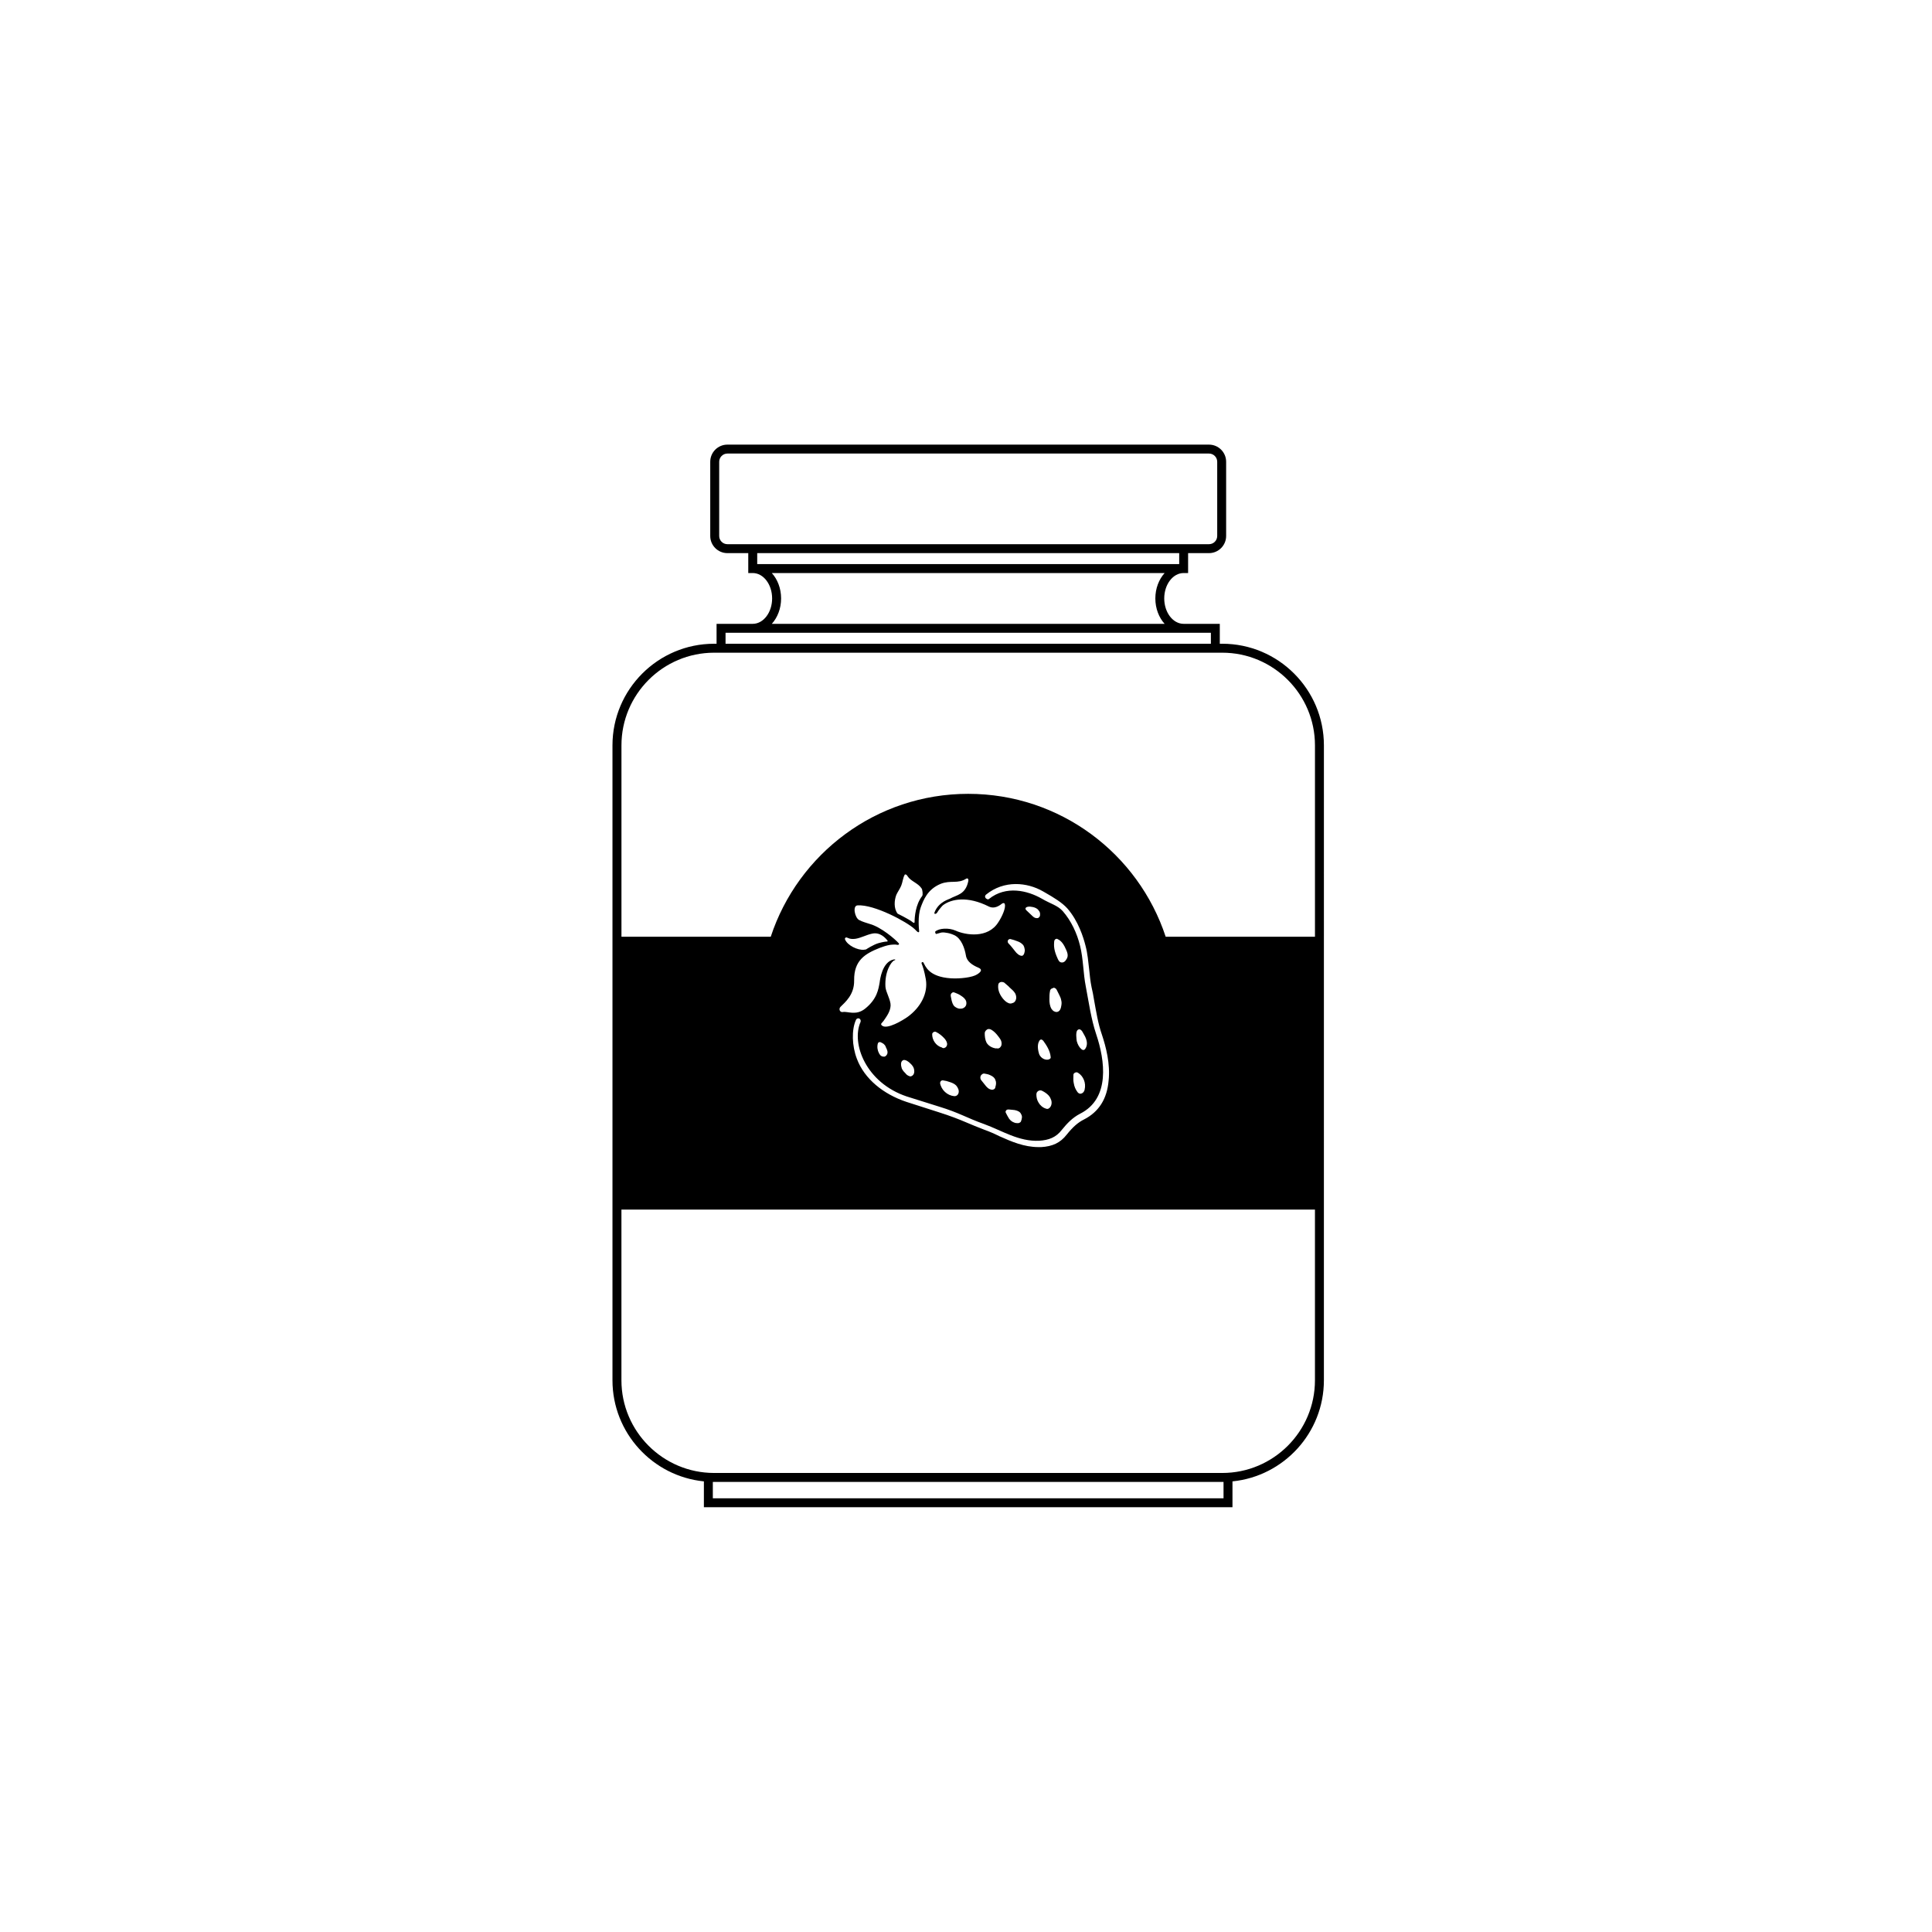 <?xml version="1.0" encoding="UTF-8"?>
<!-- Uploaded to: SVG Repo, www.svgrepo.com, Generator: SVG Repo Mixer Tools -->
<svg fill="#000000" width="800px" height="800px" version="1.1" viewBox="144 144 512 512" xmlns="http://www.w3.org/2000/svg">
 <path d="m467.91 314.6h-0.652v-5.277h-9.582c-2.836 0-5.141-3.019-5.141-6.731s2.305-6.731 5.141-6.731h1.184v-5.277h5.535c2.504 0 4.543-2.039 4.543-4.543v-19.668c0-2.508-2.039-4.543-4.543-4.543h-127.63c-2.508 0-4.543 2.039-4.543 4.543v19.668c0 2.504 2.039 4.543 4.543 4.543h5.531v5.277h1.184c2.836 0 5.141 3.019 5.141 6.731s-2.305 6.731-5.141 6.731h-9.582v5.277h-0.652c-14.852 0-26.934 12.082-26.934 26.934v168.25c0 13.938 10.641 25.438 24.227 26.797v6.852h140.08v-6.852c13.586-1.363 24.227-12.859 24.227-26.797l0.004-168.25c0-14.855-12.086-26.938-26.938-26.938zm-131.14-26.383c-1.199 0-2.176-0.977-2.176-2.176v-19.668c0-1.199 0.977-2.176 2.176-2.176h127.63c1.199 0 2.172 0.977 2.172 2.176v19.668c0 1.199-0.973 2.176-2.172 2.176zm119.73 2.371v2.906h-111.83v-2.906zm-105.5 12.008c0-2.664-0.949-5.066-2.461-6.731h104.1c-1.512 1.664-2.461 4.066-2.461 6.731 0 2.664 0.949 5.062 2.461 6.731h-104.1c1.508-1.668 2.461-4.07 2.461-6.731zm-14.723 9.098h128.62v2.906h-128.62zm-3.023 5.277h134.66c13.547 0 24.566 11.02 24.566 24.566v50.711h-39.562c-7.234-21.992-27.922-37.875-52.332-37.875s-45.102 15.883-52.332 37.875h-39.562v-50.711c-0.004-13.547 11.016-24.566 24.559-24.566zm37.105 86.848c-0.082-5.312 2.898-7.082 6.762-8.613 0.887-0.324 1.77-0.645 2.738-0.805 0.484-0.082 0.965-0.082 1.449-0.082 0.16 0 0.402 0.082 0.645 0.082 0.242 0 0.402-0.242 0.242-0.402-0.965-1.125-4.75-4.348-7.727-5.152-0.965-0.32-1.93-0.562-2.816-1.047-1.125-0.645-1.77-3.781-0.402-3.863 4.426-0.32 13.199 4.426 15.133 6.277 0.562 0.562 0.887 0.965 1.125 0.805 0.082-0.082 0.082-0.16 0.082-0.242-0.082-0.645-0.402-4.023 0.402-6.277 0.723-1.93 1.77-4.828 5.312-6.277 2.656-1.047 4.508 0.082 6.762-1.367 0.402-0.242 0.645 0.16 0.562 0.562-0.723 3.703-3.059 3.703-4.91 4.75 0 0.082-2.898 0.727-4.023 3.543-0.32 0.723 0.484 0.48 0.645 0.16 0.402-0.723 1.449-1.93 1.609-2.012 2.172-1.609 6.438-2.496 12.152 0.402 1.047 0.48 2.176 0.242 3.461-0.805 0.242-0.16 0.645-0.242 0.723 0.16 0.32 0.965-0.723 3.301-1.691 4.75-2.738 4.426-8.691 3.461-11.348 2.254-1.852-0.805-4.348-0.645-5.391 0.242-0.082 0.16 0.082 0.645 0.242 0.645 1.125-0.242 1.289-0.562 2.656-0.32 1.289 0.16 2.094 0.645 2.172 0.645 1.852 0.887 2.738 3.461 3.059 5.391 0.242 1.609 1.77 2.574 3.301 3.219 0.965 0.402 0.965 0.965-0.32 1.77-1.207 0.805-4.508 1.207-7.004 1.047-5.875-0.402-6.68-3.219-7.246-4.184-0.16-0.242-0.562-0.082-0.484 0.242 0.324 0.805 0.723 1.93 1.125 4.184 0.645 3.703-1.367 7.484-4.828 9.98-1.125 0.805-5.555 3.543-6.84 2.254-0.484-0.402 0.16-0.723 0.484-1.207 0.887-1.289 1.77-2.496 1.852-4.023 0.082-1.449-1.289-3.621-1.367-4.992-0.242-4.023 1.531-6.68 2.336-7 0.562-0.16 0.16-0.324-0.16-0.242-3.059 0.645-3.621 5.391-3.703 6.035-0.32 1.77-0.645 4.426-3.863 7-2.414 1.934-4.668 0.645-5.875 0.887-0.805 0.16-1.207-0.805-0.645-1.367 1.199-1.207 3.691-3.219 3.613-7.004zm-2.254-11.348c0.242-0.082 0.402 0 0.562 0.082 0.645 0.32 1.285 0.32 2.012 0.242 1.531-0.242 2.898-1.047 4.426-1.367 2.094-0.484 3.543 1.125 4.106 1.852 0.082 0.078 0 0.242-0.16 0.242-0.324 0-0.965 0.082-2.172 0.402-1.449 0.402-3.379 1.691-3.379 1.691l-0.562 0.078c-1.609 0.16-4.348-1.125-4.992-2.734-0.082-0.168 0-0.406 0.16-0.488zm13.441-11.348c0.324-0.723 0.965-1.609 1.289-2.414 0.324-0.727 0.484-2.172 0.887-2.816 0-0.082 0.082-0.16 0.16-0.16 0.082 0 0.242 0 0.402 0.16 0.082 0.082 0.16 0.16 0.242 0.324 0.887 1.367 2.738 1.77 3.703 3.219 0.242 0.32 0.402 1.691 0.16 2.012-1.77 2.254-2.012 5.555-2.012 6.922 0 0.16-0.16 0.242-0.324 0.16-1.285-1.047-4.266-2.414-4.184-2.414-1.051-1.371-0.887-3.543-0.324-4.992zm33.238 16.176c-0.645 0-1.367-0.645-1.77-1.207-0.562-0.723-1.125-1.449-1.77-2.094-0.242-0.242-0.242-0.645-0.078-0.887 0.16-0.16 0.402-0.324 0.645-0.242 0.645 0.16 1.207 0.324 1.77 0.562 0.48 0.16 0.965 0.402 1.367 0.805 0.484 0.402 0.562 1.047 0.645 1.609-0.004 0.004-0.082 1.453-0.809 1.453zm-0.238 43.945c-0.078 0.164-0.48 0.402-0.723 0.402-0.32 0-0.723 0-1.047-0.16-0.48-0.16-0.965-0.484-1.367-1.047-0.32-0.484-0.562-0.969-0.805-1.449-0.16-0.242-0.16-0.48 0-0.645 0.082-0.242 0.402-0.324 0.645-0.324 0.324 0 0.645 0.082 0.965 0.082 0.242 0 0.48 0.082 0.727 0.082 0.805 0.16 1.449 0.48 1.691 1.125 0.316 0.484 0.234 1.129-0.086 1.934zm-3.223-35.816c0.082 0.16 0.242 0.242 0.402 0.402 0.082 0.082 0.082 0.082 0.16 0.164 0.48 0.402 0.887 0.805 1.207 1.367 0.242 0.562 0.32 1.207 0.082 1.691-0.16 0.402-0.484 0.723-0.965 0.805-0.16 0.082-0.242 0.082-0.402 0.082-0.164 0-0.324 0-0.484-0.082-0.645-0.242-1.125-0.723-1.531-1.207-1.047-1.289-1.449-2.656-1.207-3.863 0-0.078 0.078-0.16 0.16-0.242 0.164-0.242 0.484-0.32 0.727-0.32 0.242 0 0.48 0.078 0.641 0.16 0.406 0.32 0.812 0.723 1.211 1.043zm-3.379 16.418c-1.125-0.16-2.012-0.723-2.496-1.527-0.402-0.805-0.48-1.691-0.48-2.496 0-0.32 0.16-0.645 0.48-0.883 0.164-0.164 0.402-0.242 0.645-0.242 0.164 0 0.402 0.078 0.566 0.16 0.723 0.402 1.367 1.047 2.012 1.934 0.242 0.32 0.484 0.645 0.645 1.047 0.164 0.484 0.164 0.965 0 1.367-0.16 0.242-0.32 0.484-0.562 0.566-0.082 0.078-0.242 0.078-0.402 0.078-0.164-0.004-0.242-0.082-0.406-0.004zm-0.16 10.223c0 0.164-0.082 0.402-0.324 0.566-0.16 0.082-0.32 0.16-0.48 0.16h-0.082c-0.887-0.078-1.449-0.723-1.93-1.367l-0.965-1.207c-0.32-0.48-0.242-1.125 0.164-1.449 0.242-0.242 0.562-0.324 0.805-0.242 0.48 0.082 0.965 0.164 1.449 0.402 0.723 0.32 1.207 0.723 1.367 1.289 0.238 0.48 0.238 1.125-0.004 1.848zm-14.488-1.527c0.16-0.164 0.32-0.242 0.562-0.242 0.645 0.078 1.289 0.242 1.93 0.48 0.484 0.16 1.125 0.402 1.609 0.887 0.48 0.562 0.805 1.285 0.645 1.93-0.082 0.324-0.242 0.566-0.484 0.723-0.082 0.082-0.32 0.164-0.484 0.164h-0.242c-1.77-0.164-3.379-1.609-3.703-3.461 0.008-0.16 0.09-0.32 0.168-0.48zm-2.254-12.559c0-0.082 0.082-0.164 0.082-0.164 0.082-0.242 0.402-0.402 0.645-0.402 0.082 0 0.242 0 0.324 0.078 0.805 0.402 1.531 0.969 2.254 1.77 0.324 0.402 0.723 0.969 0.645 1.609-0.082 0.402-0.32 0.723-0.645 0.805-0.082 0.082-0.16 0.082-0.242 0.082-0.16 0-0.324 0-0.484-0.164-1.531-0.391-2.656-2-2.578-3.613zm5.957-7.242c-0.48-0.402-0.645-1.047-0.805-1.609-0.082-0.402-0.164-0.805-0.242-1.207 0-0.242 0-0.48 0.16-0.645 0.16-0.16 0.32-0.32 0.562-0.32 0.082 0 0.242 0.082 0.32 0.082 0.645 0.242 1.207 0.484 1.77 0.887 0.48 0.324 1.047 0.723 1.289 1.449 0.082 0.402 0.082 0.805-0.082 1.125-0.242 0.48-0.727 0.805-1.367 0.805h-0.402c-0.48-0.082-0.883-0.324-1.203-0.566zm-10.703 17.145c0 0.887-0.484 1.207-0.727 1.285-0.082 0.082-0.242 0.082-0.32 0.082-0.16 0-0.242-0.082-0.324-0.082-0.402-0.16-0.723-0.402-0.887-0.645-0.402-0.402-0.805-0.805-1.047-1.367-0.242-0.723-0.402-1.852 0.32-2.172 0.082-0.082 0.242-0.082 0.324-0.082 0.887 0 2.094 1.367 2.172 1.531 0.246 0.324 0.488 0.805 0.488 1.449zm-7.086-4.988c0 0.48-0.32 0.965-0.805 1.125h-0.242c-0.242 0-0.484-0.078-0.727-0.242-0.242-0.242-0.402-0.484-0.48-0.645-0.402-0.723-0.562-1.691-0.324-2.574 0.082-0.242 0.242-0.402 0.484-0.402h0.16c0.562 0.242 0.965 0.484 1.125 0.723 0.242 0.242 0.32 0.484 0.402 0.723l0.16 0.32c0.086 0.246 0.246 0.57 0.246 0.973zm-8.371-8.613c0.16-0.402 0.723-0.562 1.047-0.242 0.242 0.242 0.242 0.562 0.16 0.805-2.496 5.715 1.449 16.098 12.234 19.719 3.059 0.965 5.391 1.691 8.449 2.652 5.555 1.691 7.324 2.981 12.074 4.668 4.828 1.77 9.176 4.668 14.566 4.426 2.574-0.16 4.508-0.883 6.035-2.898 1.367-1.691 2.816-3.219 4.828-4.266 8.051-4.023 6.602-14.168 4.266-21.09-1.367-4.106-1.93-8.371-2.738-12.559-0.723-3.621-0.645-7.324-1.531-10.867-0.805-3.301-2.336-6.602-4.586-9.176-1.367-1.531-3.219-1.93-5.555-3.301-3.781-2.172-9.496-3.539-14.004 0.082-0.242 0.242-0.645 0-0.883-0.242-0.242-0.32-0.164-0.645 0.078-0.887 4.828-3.941 10.945-3.301 15.133-0.887 0.164 0.082 0.402 0.242 0.562 0.324 2.254 1.289 4.508 2.656 5.875 4.184 2.898 3.301 4.266 7.648 4.828 9.898 0.562 2.094 0.723 4.266 0.965 6.277 0.16 1.531 0.32 3.219 0.645 4.75 0.242 1.047 0.48 2.172 0.645 3.301 0.562 3.059 1.047 6.277 2.094 9.254 1.047 3.141 2.254 7.727 1.77 12.156-0.402 4.828-2.574 8.289-6.519 10.301-1.609 0.805-2.977 2.012-4.586 4.023-1.691 2.172-3.785 3.137-6.762 3.301h-0.723c-3.781 0-7.164-1.449-10.383-2.898-1.289-0.645-2.574-1.207-3.941-1.691-1.934-0.723-3.383-1.367-4.75-1.93-2.094-0.887-4.106-1.691-7.406-2.738-3.219-1.047-5.555-1.77-8.531-2.734-6.035-2.012-11.105-6.039-13.117-11.43-1.285-3.363-1.445-7.629-0.238-10.285zm54.57-15.215c-0.723 0-0.965-0.723-1.125-1.047-0.965-2.094-1.047-3.301-0.887-4.668 0.082-0.32 0.32-0.562 0.645-0.562 0.082 0 0.164 0 0.242 0.082 1.125 0.484 1.77 1.691 2.254 2.816 0.723 1.531 0.402 2.172-0.242 2.981-0.242 0.238-0.48 0.398-0.887 0.398zm-1.367 7.246 0.645 1.289c0.242 0.48 0.48 0.965 0.562 1.527 0.16 0.566 0.082 1.129-0.082 1.852-0.082 0.32-0.242 0.805-0.645 1.047-0.164 0.082-0.32 0.164-0.562 0.164-0.164 0-0.402-0.082-0.566-0.164-0.242-0.078-0.484-0.32-0.723-0.645-0.484-0.805-0.562-1.77-0.562-2.496 0-0.805 0-1.531 0.16-2.254 0-0.32 0.242-0.562 0.562-0.723 0.16 0 0.242 0 0.32-0.16 0.41 0 0.73 0.238 0.891 0.562zm-1.77 31.148c-0.16 0.16-0.242 0.242-0.402 0.32-0.082 0.082-0.242 0.082-0.32 0.082-0.082 0-0.242 0-0.402-0.082-0.805-0.242-1.531-0.887-1.93-1.609-0.402-0.645-0.562-1.367-0.562-2.172 0-0.242 0.082-0.402 0.16-0.562 0.242-0.32 0.562-0.484 0.887-0.484 0.242 0 0.402 0.082 0.566 0.164 0.32 0.16 0.562 0.32 0.805 0.48 0.566 0.402 1.125 0.887 1.371 1.609 0.391 0.727 0.312 1.688-0.172 2.254zm0.16-13.441c0 0.082 0.078 0.324-0.082 0.484-0.164 0.164-0.32 0.242-0.402 0.242-0.164 0.082-0.32 0.082-0.484 0.082-0.883 0-1.77-0.645-2.094-1.531-0.645-2.094-0.16-3.137 0.082-3.461 0-0.082 0.078-0.082 0.078-0.164 0.16-0.16 0.402-0.242 0.562-0.16 0.164 0.082 0.32 0.242 0.402 0.32 0.812 1.129 1.777 2.578 1.938 4.188zm-2.82-37.426c0 0.242-0.16 0.402-0.32 0.562-0.078 0.082-0.242 0.16-0.402 0.16h-0.16c-0.484 0-0.887-0.32-1.207-0.645l-1.531-1.449c-0.242-0.242-0.32-0.484-0.078-0.727 0.16-0.16 0.645-0.242 0.805-0.242 0 0 1.852 0 2.496 0.965 0.398 0.406 0.48 0.891 0.398 1.375zm10.066 41.691c1.449 0.883 2.172 2.734 1.77 4.426 0 0.16-0.16 0.562-0.402 0.805-0.16 0.164-0.484 0.324-0.723 0.324-0.082 0-0.242 0-0.32-0.082-0.242-0.082-0.402-0.242-0.484-0.402-0.48-0.645-0.805-1.367-0.965-2.336-0.164-0.723-0.082-1.449-0.082-2.172 0-0.242 0.164-0.48 0.402-0.562 0.238-0.16 0.562-0.16 0.805 0zm-0.164-11.266c0.164-0.164 0.32-0.242 0.484-0.242 0.402 0 0.723 0.32 1.047 0.969 0.32 0.562 0.723 1.207 0.887 1.93 0.242 0.887 0.082 1.691-0.32 2.254-0.078 0.164-0.242 0.242-0.402 0.32h-0.16c-0.16 0-0.402-0.16-0.484-0.242-0.562-0.484-0.965-1.207-1.207-2.094-0.082-0.562-0.324-2.336 0.156-2.894zm38.738 119.7v4.348l-135.34-0.004v-4.348h135zm-0.336-2.371h-134.66c-13.547 0-24.566-11.02-24.566-24.566v-45.227h183.79v45.227c0.004 13.547-11.016 24.566-24.562 24.566z"/>
</svg>